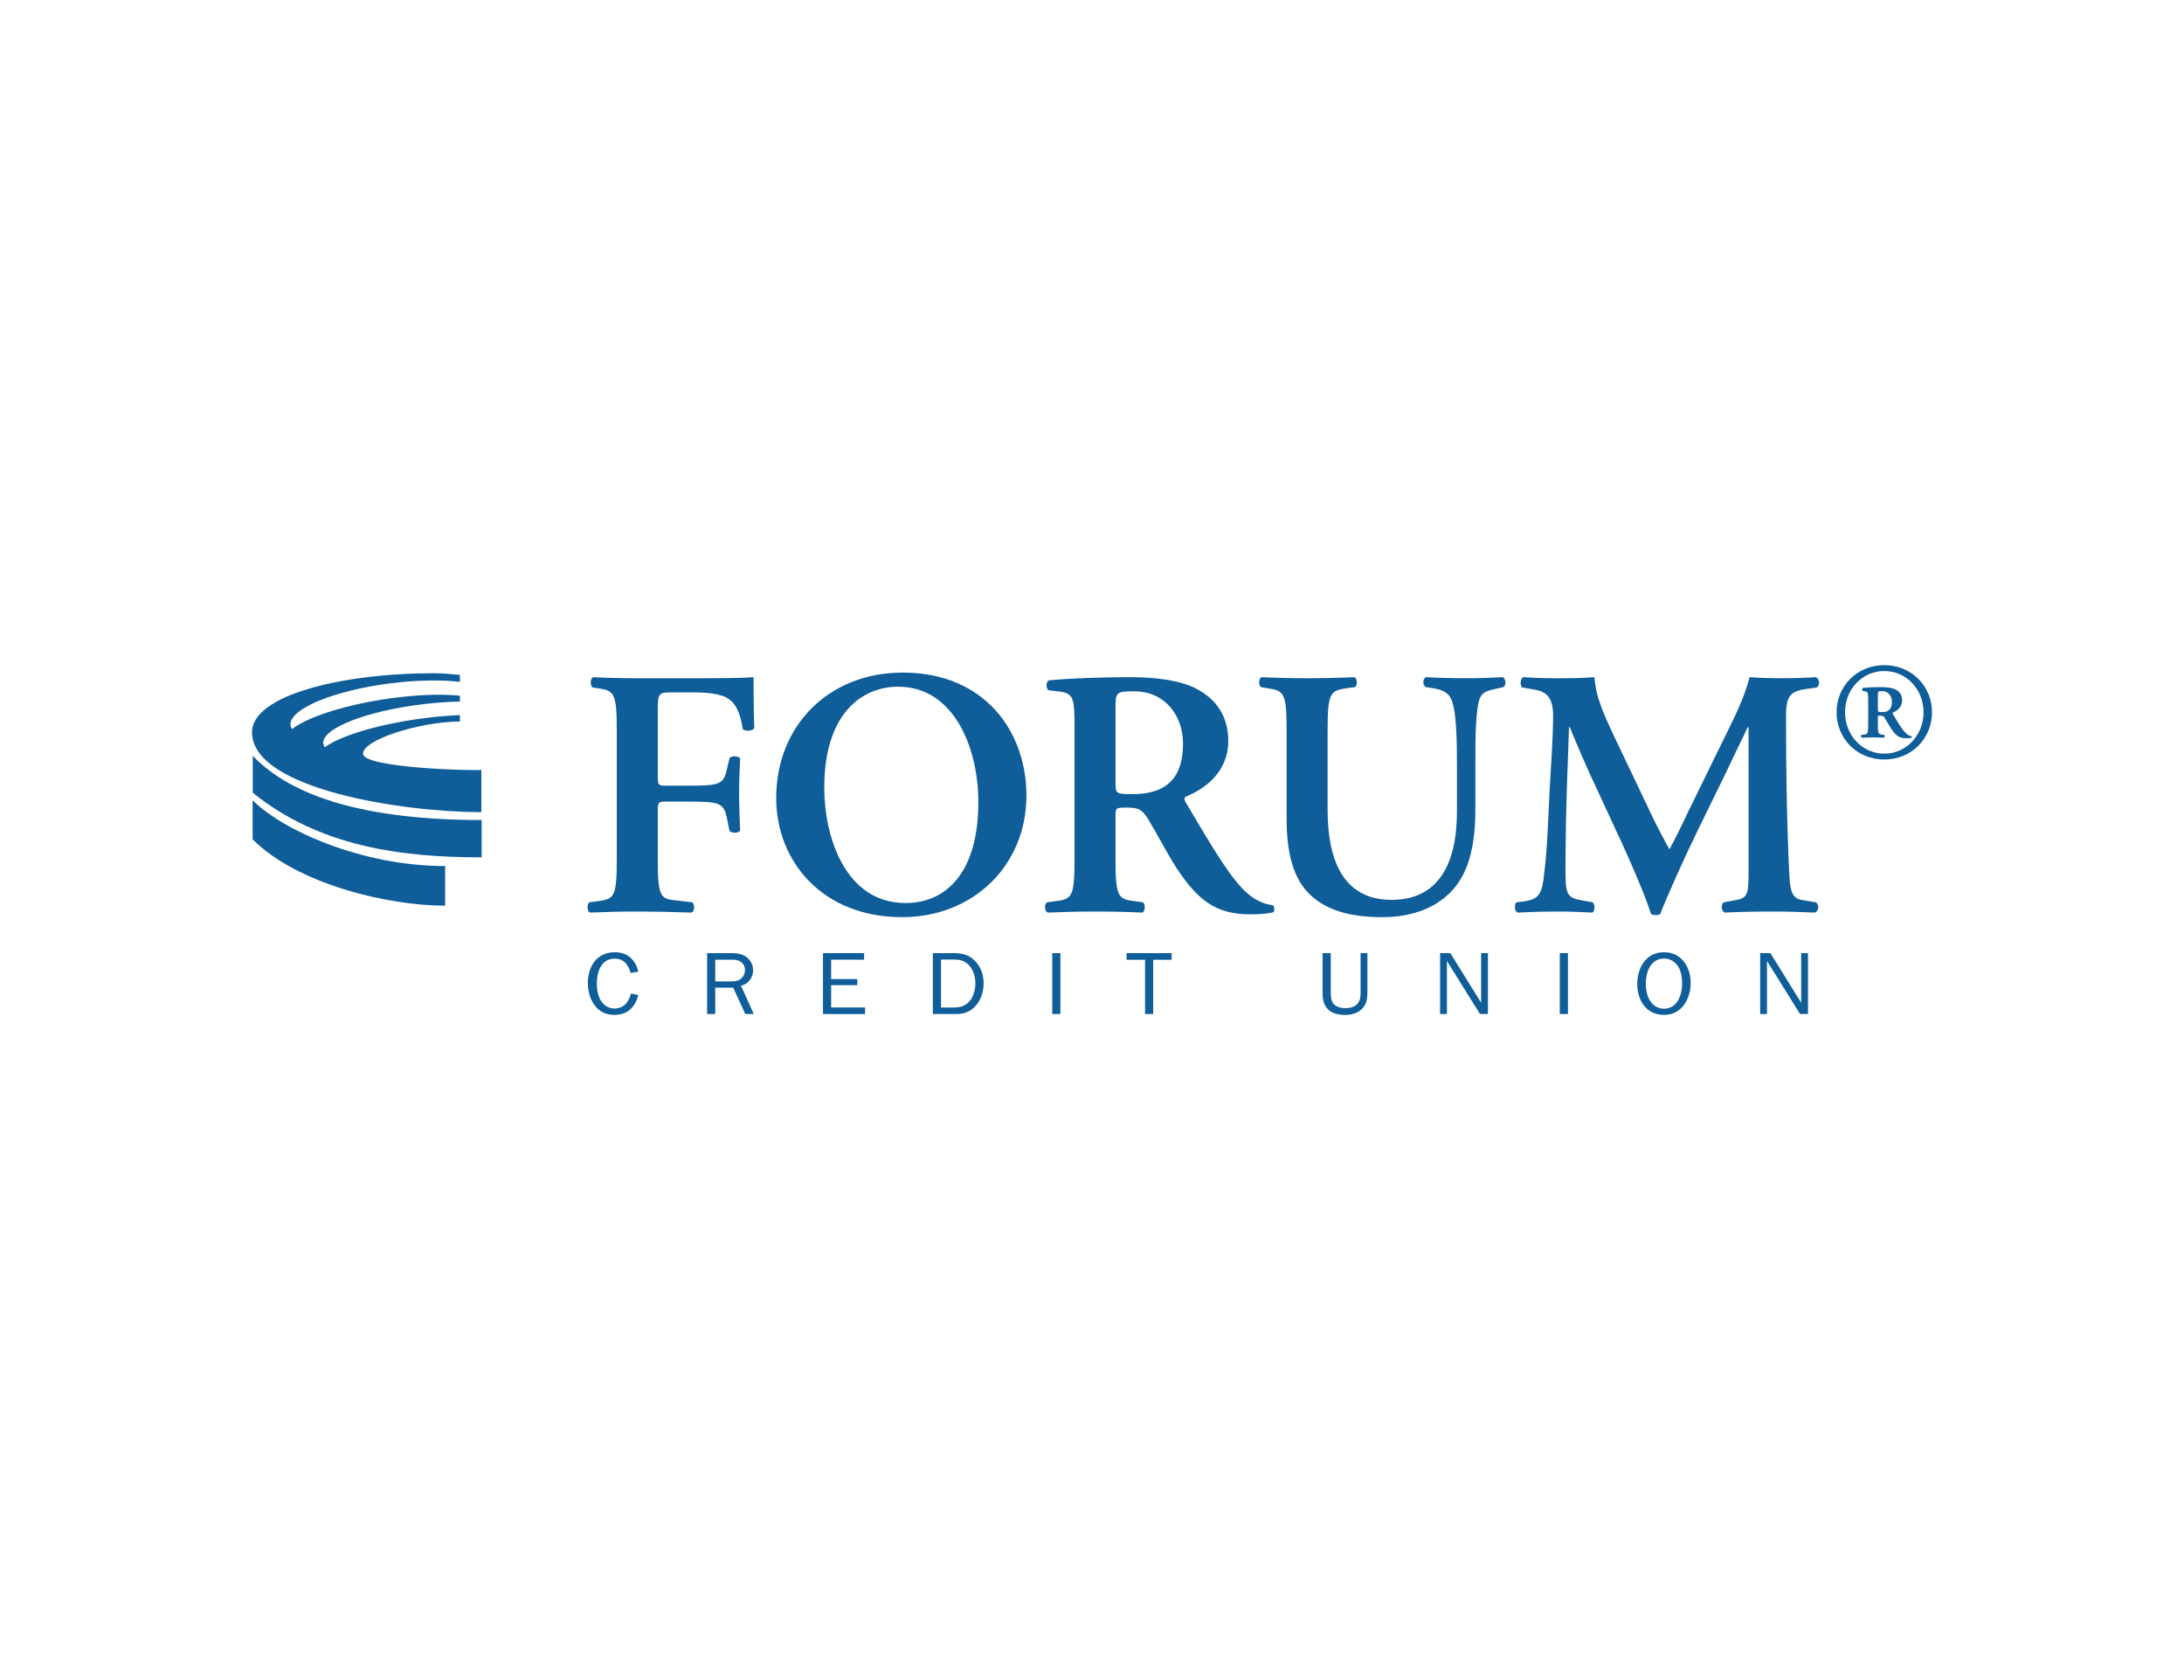 <?xml version="1.0" encoding="UTF-8"?>
<svg id="_650x500_px_-_full_colour_-_white" data-name="650x500 px - full colour - white" xmlns="http://www.w3.org/2000/svg" viewBox="0 0 650 500">
  <defs>
    <style>
      .cls-1 {
        fill: #0f5d99;
      }

      .cls-2 {
        fill: #fff;
      }
    </style>
  </defs>
  <rect id="white_background_KEEP_" data-name="white background (KEEP!)" class="cls-2" width="650" height="500"/>
  <g>
    <g>
      <path class="cls-1" d="M136.88,214.732c-12.067.061-29.135,5.501-28.832,9.66.304,4.159,32.928,5.071,35.211,4.732l-.002,12.584c-23.176,0-68.257-6.786-68.257-23.787,0-10.946,26.486-17.56,54.076-17.56,2.658,0,5.257.24,7.804.506v2.055c-5.595-.636-12.783-.545-20.542.426-17.097,2.138-30.472,7.738-29.876,12.51.05.4.206.782.444,1.145,4.237-3.381,14.696-6.915,27.222-8.867,8.768-1.364,16.98-1.684,22.751-1.091v1.746c-3.427.065-6.965.315-10.78.763-17.097,2.012-30.472,7.282-29.876,11.77.052.379.207.736.444,1.078,4.237-3.182,14.697-6.508,27.222-8.342,4.609-.675,9.009-1.078,12.99-1.228,0,0,0,1.9,0,1.9Z"/>
      <path class="cls-1" d="M132.478,269.536c-17.055,0-43.964-6.406-57.287-19.728v-11.637c8.998,8.999,32.597,19.573,57.287,19.573v11.792Z"/>
      <path class="cls-1" d="M143.347,255.151c-24.238,0-48.316-3.265-68.12-19.23v-10.979c11.709,12.241,33.767,19.103,68.12,19.103v11.106Z"/>
    </g>
    <g>
      <g>
        <path class="cls-1" d="M189.99,296.126c-.902,3.433-3.072,5.917-7.161,5.917-5.582,0-7.865-5.049-7.865-9.51,0-4.678,2.453-9.139,8.064-9.139,3.89,0,6.173,2.454,6.962,5.781l-2.284.399c-.676-2.301-1.888-4.278-4.764-4.278-4.201,0-5.328,4.278-5.328,7.42,0,1.428.254,3.198.902,4.518.789,1.611,2.284,2.907,4.314,2.907,2.961,0,4.342-2.09,4.962-4.466,0,0,2.199.451,2.199.451Z"/>
        <path class="cls-1" d="M221.807,301.781l-3.582-7.848h-5.355v7.848h-2.424v-18.123h7.244c1.579,0,3.102.183,4.399,1.108,1.296.925,2.058,2.433,2.058,3.964,0,2.137-1.354,4.067-3.609,4.649l3.806,8.402h-2.537ZM217.408,292.083c1.297,0,2.368-.078,3.327-1.005.676-.634.988-1.503.988-2.376,0-1.057-.424-1.926-1.354-2.508-.847-.556-1.664-.582-2.679-.582h-4.82v6.472s4.538,0,4.538,0Z"/>
        <path class="cls-1" d="M257.457,301.781h-12.517v-18.123h12.236v1.954h-9.811v5.76h7.78v1.82h-7.78v6.634h10.091v1.956Z"/>
        <path class="cls-1" d="M277.632,283.657h6.118c2.764,0,4.821.529,6.652,2.56,1.664,1.827,2.34,4.098,2.34,6.448,0,2.217-.621,4.412-2.002,6.232-1.551,2.038-3.551,2.884-6.203,2.884h-6.906s0-18.123-0-18.123ZM283.609,299.85c2.227,0,4.005-.477,5.273-2.297.958-1.376,1.41-3.252,1.41-4.889,0-1.85-.51-3.776-1.778-5.255-1.323-1.561-2.874-1.85-4.905-1.85h-3.551v14.291s3.551,0,3.551,0Z"/>
        <path class="cls-1" d="M313.171,301.781v-18.123h2.423v18.123h-2.423Z"/>
        <path class="cls-1" d="M340.79,301.781v-16.144h-5.497v-1.98h13.415v1.98h-5.495v16.144h-2.424Z"/>
        <path class="cls-1" d="M406.963,283.657v11.464c0,1.799-.113,3.461-1.409,4.915-1.298,1.451-3.243,2.008-5.215,2.008-1.888,0-3.891-.371-5.189-1.742-1.407-1.479-1.522-3.306-1.522-5.18v-11.464h2.428v11.464c0,1.083.028,2.562.73,3.513.791,1.085,2.426,1.402,3.75,1.402,1.24,0,2.651-.369,3.466-1.296.932-1.028.932-2.379.932-3.619v-11.464s2.029,0,2.029 0Z"/>
        <path class="cls-1" d="M440.474,301.781l-9.841-15.799v15.799h-2.029v-18.123h3.043l9.165,14.765v-14.765h2.029v18.123h-2.367 0Z"/>
        <path class="cls-1" d="M464.228,301.781v-18.123h2.423v18.123h-2.423Z"/>
        <path class="cls-1" d="M487.28,292.851c0-4.52,2.367-9.456,7.949-9.456,5.441,0,7.951,4.649,7.951,9.111,0,4.438-2.426,9.538-7.923,9.538-5.551,0-7.977-4.649-7.977-9.193h0ZM500.641,292.639c0-1.613-.279-3.487-1.155-4.943-.874-1.425-2.369-2.428-4.173-2.428-4.311,0-5.497,4.358-5.497,7.608,0,3.116,1.355,7.317,5.441,7.317,4.144,0,5.384-4.438,5.384-7.554Z"/>
        <path class="cls-1" d="M535.727,301.781l-9.836-15.799v15.799h-2.031v-18.123h3.046l9.16,14.765v-14.765h2.031v18.123h-2.369Z"/>
      </g>
      <path class="cls-1" d="M546.597,211.996c0-7.749,6.047-14.04,14.202-14.04s14.202,6.291,14.202,14.04-6.046,14.04-14.202,14.04-14.202-6.291-14.202-14.04ZM549.114,211.955c0,6.898,5.152,12.335,11.684,12.335s11.685-5.437,11.685-12.335c0-6.815-5.152-12.253-11.685-12.253s-11.684,5.437-11.684,12.253ZM556.011,208.385c0-2.231,0-2.557-1.299-2.719l-.406-.08c-.162-.203-.122-.69.082-.852,1.864-.203,3.245-.244,5.396-.244,3.123,0,6.331.529,6.331,4.018,0,1.948-1.665,3.165-2.801,3.569-.08.163,0,.366.122.569,1.745,2.962,2.881,4.828,4.26,5.964.406.325.852.405,1.219.487.08.122.08.365,0,.486-.528.081-.77.122-1.583.122-2.151,0-3.165-.811-4.708-3.205-.444-.73-1.216-2.029-1.825-3.043-.244-.366-.73-.487-1.381-.487-.446,0-.526.041-.526.487v2.191c0,2.515,0,2.84,1.379,3.002l.528.041c.16.162.122.73-.04.852-1.298-.041-2.153-.081-3.41-.081-1.054,0-2.069.04-3.245.081-.244-.122-.284-.69-.082-.852l.608-.041c1.298-.162,1.381-.365,1.381-3.002v-7.263ZM558.892,211.144c0,.73.122.77,1.418.77.812,0,1.543-.162,2.071-.77.446-.527.69-1.298.69-2.273,0-1.744-1.099-3.205-2.963-3.205-.932,0-1.216.082-1.216.935v4.544h0Z"/>
      <g>
        <path class="cls-1" d="M209.442,201.846c6.733,0,12.623-.104,14.832-.316,0,2.315,0,10.205.211,15.148-.422.842-2.315,1.052-3.367.42-1.052-6.101-2.733-9.151-6.732-10.203-2.84-.737-5.469-.842-8.836-.842h-5.365c-4.417,0-4.417.21-4.417,6.102v18.829c0,2.63.105,2.84,2.524,2.84h6.206c9.153,0,10.835-.21,11.782-4.628l.842-3.576c.63-.737,2.63-.737,3.156.106-.106,2.734-.316,6.626-.316,10.519,0,3.892.21,7.68.316,10.94-.526.842-2.525.842-3.156.106l-.842-4.103c-.947-4.418-2.629-4.628-11.782-4.628h-6.206c-2.42,0-2.524.21-2.524,2.841v14.726c0,11.151.946,11.466,5.891,11.886l4.418.526c.737.74.631,2.632-.21,3.053-6.732-.211-11.466-.317-16.094-.317s-9.362.106-14.202.317c-.841-.42-.945-2.313-.21-3.053l2.315-.315c4.943-.632,5.889-.946,5.889-12.098v-39.131c0-11.15-.946-11.466-5.889-12.202l-1.368-.211c-.737-.735-.632-2.629.21-3.05,3.681.211,8.415.316,13.044.316,0,0,19.881,0,19.881,0Z"/>
        <path class="cls-1" d="M305.486,236.772c0,20.723-15.778,36.185-37.027,36.185-23.775,0-37.448-16.726-37.448-35.45,0-21.46,15.567-37.343,37.657-37.343,24.299,0,36.818,17.462,36.818,36.608ZM245.316,234.456c0,14.516,6.207,34.293,24.194,34.293,11.993,0,21.669-8.94,21.669-30.085,0-15.884-7.151-34.294-23.877-34.294-10.519,0-21.986,7.68-21.986,30.086Z"/>
        <path class="cls-1" d="M319.8,217.626c0-10.098-.106-11.362-5.051-11.887l-2.734-.315c-.737-.737-.737-2.421.106-2.946,6.628-.632,15.567-.947,24.194-.947,8.207,0,15.357,1.052,19.988,3.577,5.363,2.84,9.256,7.784,9.256,15.358,0,9.677-7.469,14.516-12.624,16.62-.634.315-.423,1.158,0,1.787,8.416,14.202,13.676,23.143,18.619,27.246,2.947,2.524,5.995,3.158,7.258,3.261.526.421.526,1.578.211,2.104-1.263.315-3.264.629-6.941.629-10.102,0-15.571-4.102-21.988-13.882-2.839-4.421-5.784-10.205-8.308-14.307-1.893-3.157-3.053-3.577-6.523-3.577-3.156,0-3.261.106-3.261,2.315v13.463c0,11.151.946,11.466,5.892,12.098l2.315.315c.735.74.629,2.632-.211,3.053-4.631-.211-9.365-.317-13.99-.317-4.629,0-9.363.106-14.201.317-.842-.42-1.156-2.313-.211-3.053l2.314-.315c4.943-.632,5.892-.946,5.892-12.098v-38.499h-0ZM332.001,232.773c0,3.366,0,3.577,5.051,3.577,10.308,0,15.042-5.05,15.042-15.043,0-8.31-5.363-15.568-14.516-15.568-5.471,0-5.577.316-5.577,5.154v21.88Z"/>
        <path class="cls-1" d="M382.92,216.994c0-11.15-.949-11.466-5.894-12.202l-1.787-.317c-.737-.735-.632-2.523.211-2.945,4.208.211,8.94.316,13.57.316,4.732,0,9.466-.104,14.094-.316.845.422.949,2.21.211,2.945l-2.313.317c-4.945.736-5.892,1.052-5.892,12.202v24.089c0,14.516,4.419,26.72,19.041,26.72,13.779,0,19.459-10.414,19.459-26.403v-13.15c0-7.89-.103-17.672-1.998-20.723-.949-1.579-2.63-2.315-5.26-2.736l-2.104-.317c-.946-.735-.841-2.629.211-2.945,3.576.211,7.573.316,11.675.316,4.417,0,7.26-.104,11.151-.316.843.526,1.052,2.21.211,2.945l-2.315.527c-1.998.422-3.893.842-4.631,2.525-1.47,3.155-1.47,12.412-1.47,20.723v12.517c0,9.574-1.472,18.409-6.941,24.3-5.473,5.892-13.361,7.89-20.621,7.89-9.886,0-16.827-2.104-21.669-6.732-4.734-4.522-6.941-11.886-6.941-22.512v-26.719h-0Z"/>
        <path class="cls-1" d="M540.398,268.538c1.052.42.946,2.632-.211,3.053-4.522-.211-8.622-.317-12.833-.317-4.943,0-9.468.106-14.096.317-.841-.42-1.263-2.421-.207-3.053l2.837-.526c4.21-.632,4.522-1.472,4.522-8.625v-43.023h-.211c-2.837,5.785-4.311,8.941-6.312,13.147l-9.045,18.515c-3.574,7.364-8.834,19.041-10.726,23.984-.423.42-2.001.42-2.736,0-1.787-5.68-6.314-15.991-8.733-21.248l-9.364-20.198c-1.996-4.418-4.835-11.045-6.1-14.201h-.211c-.207,5.154-.418,13.359-.629,17.777-.207,6.416-.418,15.778-.418,24.403,0,6.944.103,8.627,4.626,9.362l3.47.632c.737.632.737,2.632-.106,3.053-3.891-.211-7.15-.317-11.043-.317-3.367,0-7.155.106-11.255.317-.949-.526-.949-2.524-.317-3.053l1.789-.209c5.049-.631,5.892-2.21,6.523-8.627.838-6.627,1.05-13.463,1.578-24.403.418-7.154,1.047-15.884,1.047-22.302,0-4.944-1.576-7.152-5.678-7.784l-3.579-.632c-.629-.735-.523-2.734.423-3.05,3.156.211,5.997.316,9.89.316,3.677,0,7.364,0,11.252-.316.423,6.312,3.158,11.783,5.786,17.462l11.574,24.3c.838,1.788,3.576,7.048,4.943,9.467,1.681-3.05,3.156-5.996,5.469-10.94l9.888-20.197c3.367-6.942,6.735-13.148,8.519-20.092,2.841.211,6.316.316,8.629.316,4.417,0,8.099-.104,11.043-.316,1.158.422,1.369,2.421.315,3.05l-3.471.527c-4.631.63-5.678,2.42-5.678,7.994,0,15.568.211,31.137.944,46.707.315,7.047,1.474,7.782,4.837,8.202,0,0,3.053.526,3.053.526Z"/>
      </g>
    </g>
  </g>
</svg>